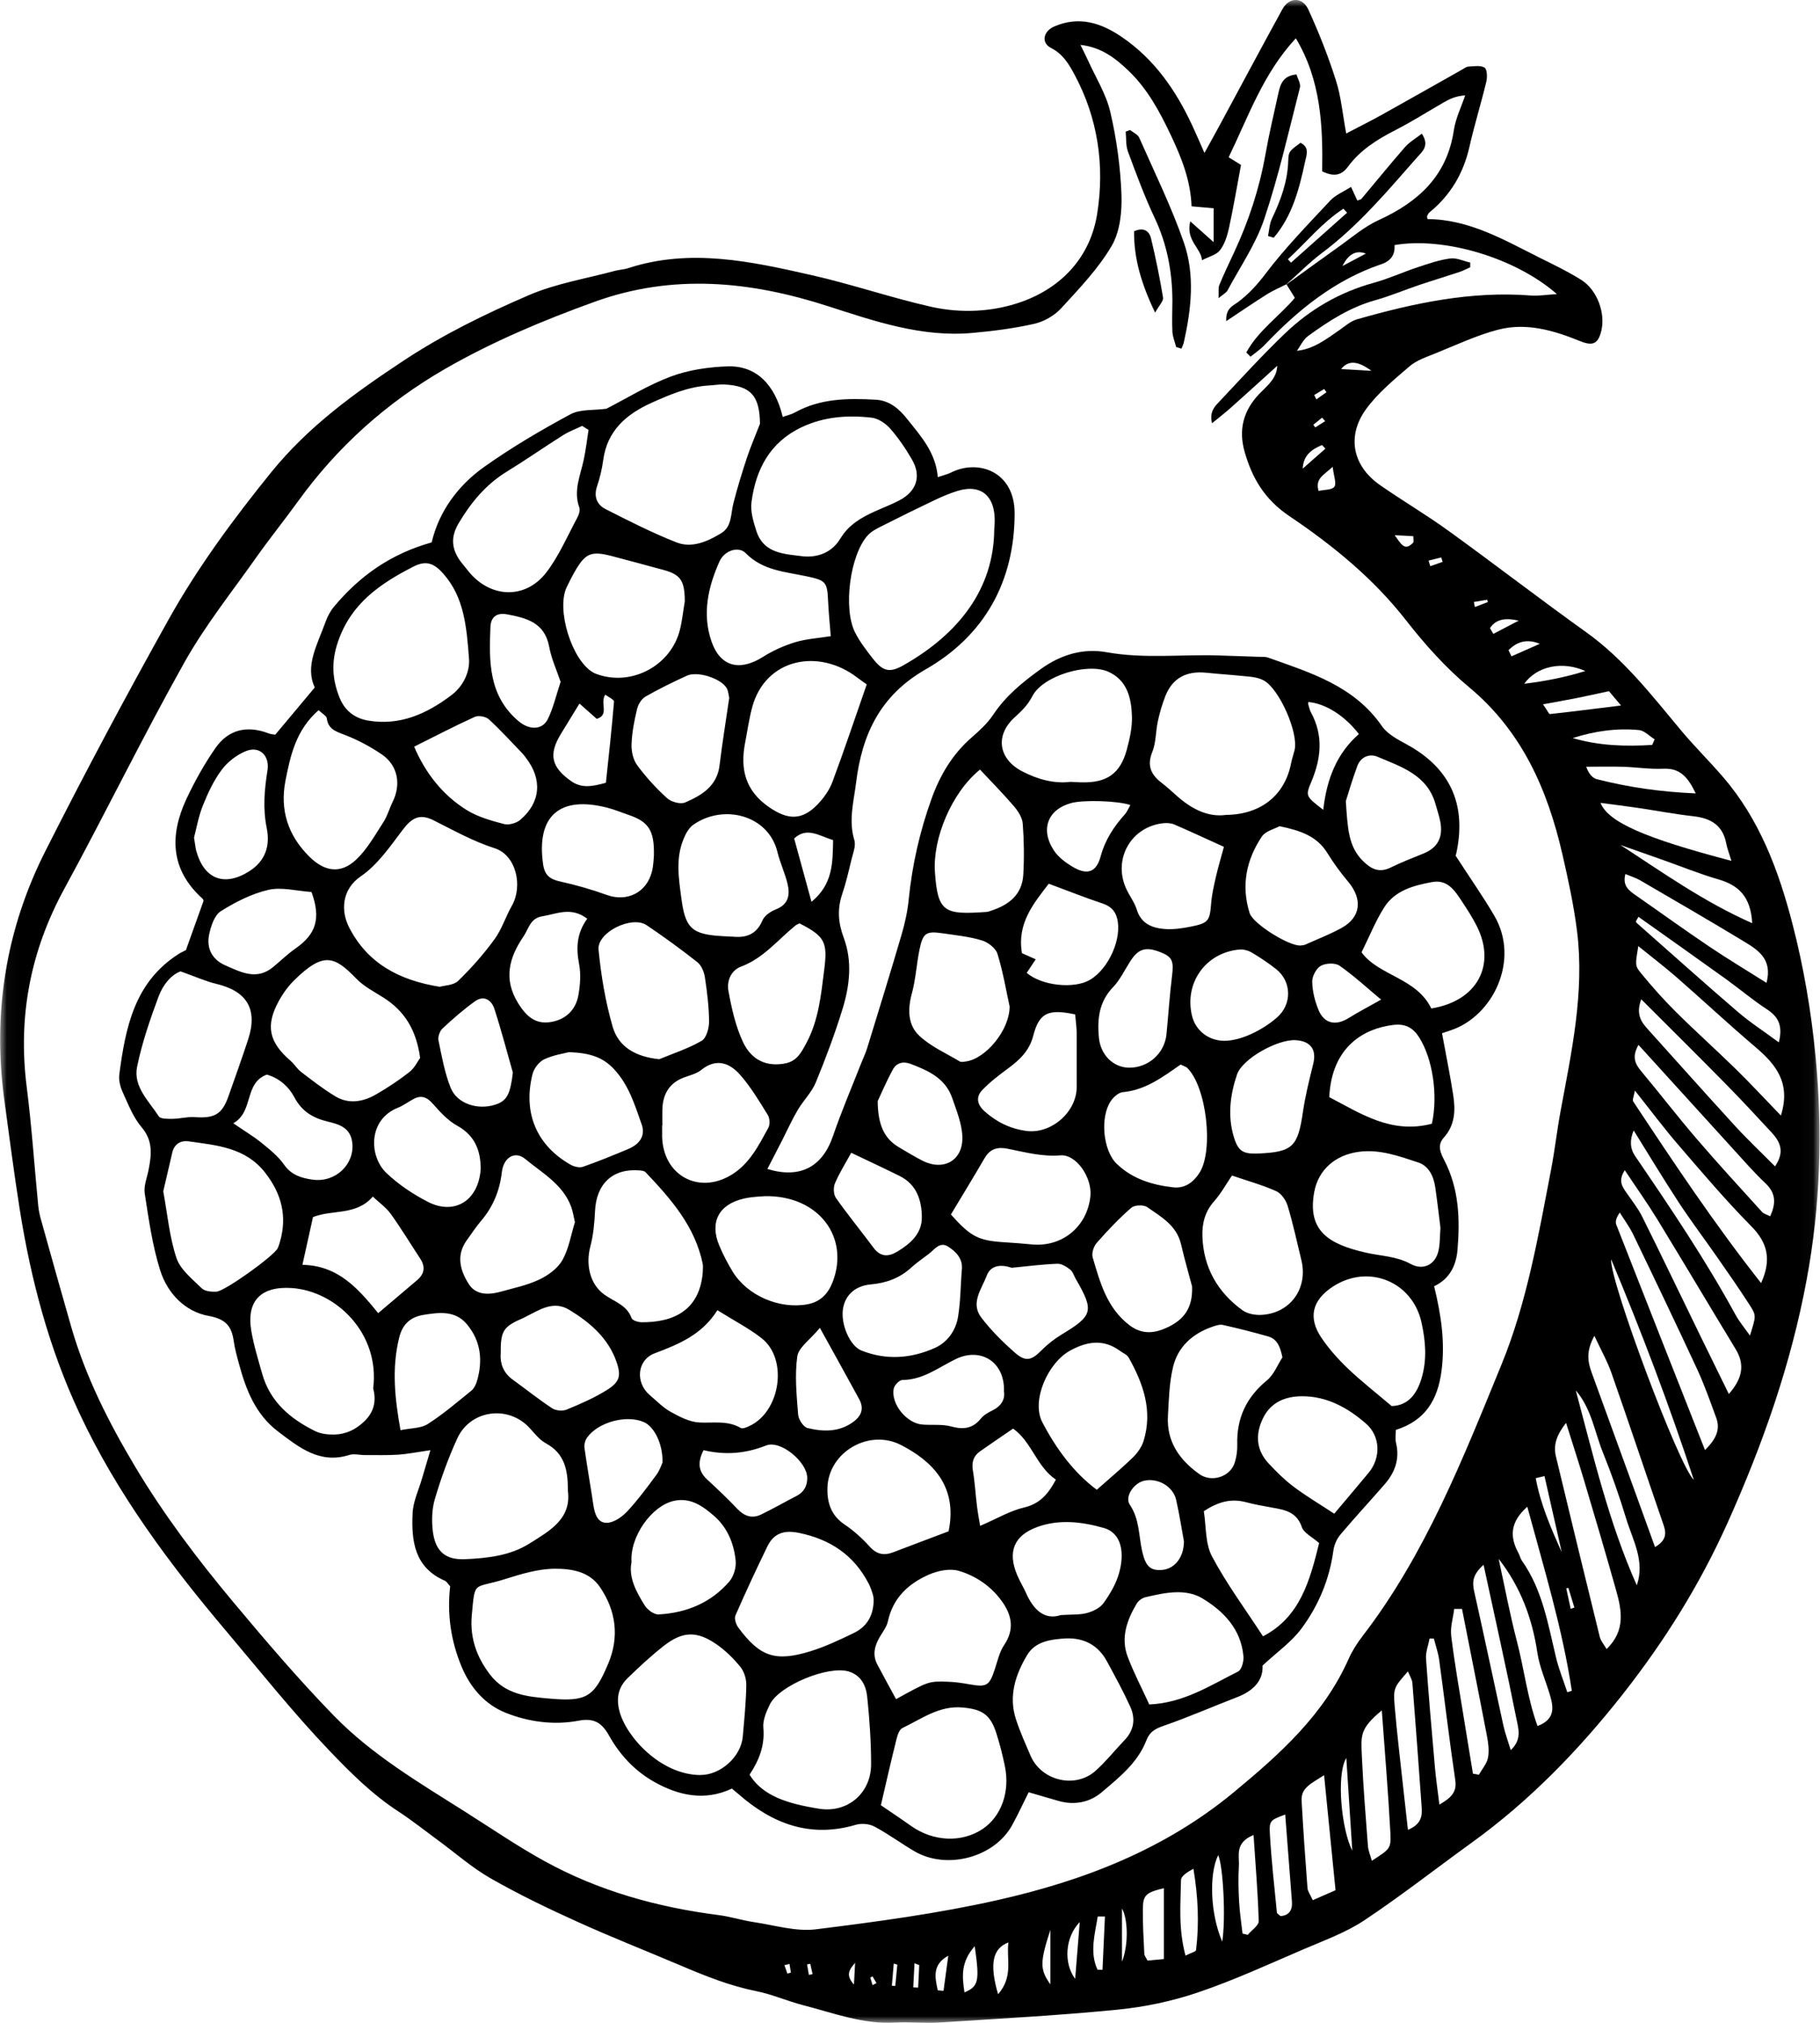 <svg xmlns="http://www.w3.org/2000/svg" width="135" height="150" viewBox="0 0 135 150" fill="none"><mask id="mask0_2743_4470" style="mask-type:luminance" maskUnits="userSpaceOnUse" x="0" y="0" width="135" height="150"><path d="M134.974 0H0.026V150H134.974V0Z" fill="white" style="fill:white;fill-opacity:1;"></path></mask><g mask="url(#mask0_2743_4470)"><path d="M64.724 147.201L65.015 147.056C64.918 146.89 64.817 146.725 64.72 146.555C64.663 146.587 64.611 146.616 64.554 146.644C64.611 146.83 64.667 147.012 64.72 147.197M98.292 31.23C98.22 31.141 98.143 31.057 98.07 30.968C97.852 31.145 97.634 31.319 97.416 31.497C97.465 31.561 97.513 31.63 97.561 31.695C97.804 31.541 98.05 31.388 98.292 31.23ZM59.999 146.442C60.092 146.426 60.181 146.406 60.273 146.39C60.217 146.135 60.16 145.877 60.104 145.622C60.023 145.638 59.946 145.655 59.865 145.671C59.91 145.929 59.954 146.188 59.999 146.446M58.404 146.345C58.492 146.321 58.577 146.301 58.666 146.277C58.63 146.062 58.597 145.844 58.561 145.63C58.436 145.663 58.311 145.695 58.185 145.727C58.258 145.933 58.331 146.139 58.404 146.345ZM109.326 44.638C109.35 44.763 109.374 44.889 109.398 45.014C109.718 44.893 110.041 44.772 110.36 44.646C110.343 44.59 110.331 44.529 110.315 44.473C109.984 44.529 109.653 44.586 109.326 44.638ZM107.008 41.666C106.975 41.557 106.939 41.444 106.907 41.335C106.592 41.411 106.281 41.492 105.966 41.569C106.006 41.706 106.05 41.848 106.091 41.985C106.398 41.88 106.701 41.771 107.008 41.666ZM97.481 29.292C97.533 29.401 97.586 29.506 97.642 29.615C97.893 29.437 98.139 29.263 98.389 29.086L98.224 28.843C97.977 28.993 97.731 29.142 97.481 29.292ZM68.185 145.719C68.068 145.675 67.951 145.626 67.834 145.582C67.801 146.18 67.773 146.777 67.741 147.371C67.862 147.379 67.983 147.383 68.104 147.391C68.132 146.834 68.157 146.277 68.185 145.719ZM103.454 39.691C103.954 40.382 104.201 40.895 104.827 40.232C104.879 40.176 104.835 40.026 104.835 39.76C104.471 39.739 104.096 39.723 103.458 39.691M63.343 147.161C63.379 146.446 63.403 145.998 63.428 145.55C63.068 145.982 62.652 146.41 63.343 147.161ZM116.506 119.303L116.781 119.206C116.631 118.717 116.486 118.233 116.337 117.748C116.284 117.76 116.232 117.772 116.179 117.78C116.288 118.289 116.397 118.794 116.506 119.303ZM66.561 145.683C66.473 145.659 66.384 145.634 66.295 145.606C66.246 146.151 66.202 146.701 66.154 147.246C66.238 147.254 66.323 147.262 66.408 147.27C66.46 146.741 66.509 146.212 66.561 145.683ZM110.521 46.577C110.602 46.718 110.687 46.863 110.767 47.005C111.393 46.678 112.023 46.351 112.649 46.023C111.769 45.822 110.998 45.85 110.521 46.577ZM96.629 34.752C97.19 34.259 97.751 33.762 98.312 33.27C98.232 33.177 98.151 33.088 98.066 32.999C97.323 33.31 96.677 33.734 96.629 34.752ZM99.577 19.728C100.126 19.438 100.675 19.147 101.317 18.804C100.596 18.526 100.016 18.834 99.577 19.728ZM101.721 27.499C100.733 26.745 99.987 26.702 99.484 27.369C100.191 27.41 100.776 27.446 101.721 27.499ZM98.85 34.618C98.127 35.281 97.553 35.495 97.804 36.404C98.244 36.307 98.801 36.339 98.979 36.093C99.153 35.858 98.934 35.333 98.854 34.614M111.894 48.212C111.967 48.366 112.04 48.515 112.116 48.669C112.815 48.358 113.514 48.047 114.216 47.74C113.227 47.336 112.5 47.606 111.898 48.212M69.558 147.589C69.699 147.601 69.845 147.617 69.986 147.629C70.103 146.761 70.224 145.893 70.341 145.021C69.126 145.691 69.356 146.644 69.558 147.585M83.225 145.469C83.75 144.116 83.636 142.214 83.225 141.527V145.469ZM77.91 147.145V143.106C77.13 145.533 77.126 146.034 77.91 147.145ZM81.96 142.113C81.783 142.113 81.601 142.113 81.423 142.113C81.222 143.429 80.805 144.742 81.407 146.058L81.779 146.067C81.839 144.746 81.9 143.429 81.96 142.109M72.3 144.318C71.246 145.509 71.367 146.587 71.541 147.743C72.587 147.294 72.676 146.919 72.3 144.318ZM80.091 142.525C79 143.651 78.879 145.574 79.751 146.737C79.868 145.315 79.969 144.035 80.091 142.525ZM114.564 109.457C114.346 109.51 114.132 109.558 113.914 109.61C114.261 111.521 115.036 113.31 115.844 115.099C115.416 113.217 114.992 111.339 114.564 109.457ZM74.033 147.88C75.188 146.559 74.635 145.267 74.8 144.039C73.633 144.479 73.374 145.614 74.033 147.88ZM117.593 49.759C115.9 49.004 114.01 49.38 113.061 50.704C114.669 50.502 116.026 50.24 117.593 49.759ZM99.863 130.357C99.096 131.637 99.516 135.708 100.308 137.238C100.15 134.803 100.009 132.578 99.863 130.357ZM90.659 143.979C90.938 142.266 90.724 138.353 90.361 137.561C89.674 138.951 89.763 141.903 90.659 143.979ZM114.455 52.227C114.786 52.699 114.891 52.958 114.972 52.95C116.64 52.768 118.307 52.554 120.242 52.316C119.773 51.758 119.507 51.447 119.345 51.253C118.437 51.447 117.69 51.617 116.938 51.766C116.199 51.916 115.46 52.041 114.455 52.227ZM122.552 55.239C122.613 55.102 122.673 54.961 122.734 54.823C122.346 54.585 121.979 54.177 121.571 54.137C119.907 53.979 118.271 54.214 116.66 54.731C118.61 55.304 120.573 55.361 122.552 55.239ZM87.933 145.016C88.366 144.798 88.701 144.722 88.717 144.609C88.963 142.614 88.866 140.623 88.523 138.575C88.083 138.813 87.606 139.108 87.602 139.411C87.57 141.204 87.396 143.021 87.938 145.021M86.33 145.271V140.013C84.985 140.348 84.784 140.518 84.771 141.58C84.759 142.682 84.828 143.785 84.88 144.883C84.888 145.029 85.014 145.17 85.119 145.384C85.482 145.352 85.846 145.319 86.33 145.271ZM95.328 134.553C94.218 134.977 94.137 134.981 94.197 136.043C94.31 137.969 94.524 139.892 94.714 141.818C94.722 141.899 94.86 141.967 94.981 142.085C95.635 142.036 95.877 141.636 95.829 140.986C95.663 138.85 95.498 136.713 95.332 134.553M92.982 136.071C91.56 136.657 91.944 137.61 91.895 138.373C91.839 139.253 91.863 140.138 91.912 141.022C91.956 141.81 92.077 142.593 92.166 143.381C92.295 143.413 92.424 143.445 92.554 143.474C92.836 143.135 93.373 142.787 93.365 142.452C93.309 140.384 93.131 138.321 92.982 136.067M125.783 58.834C125.217 57.667 124.656 56.944 123.376 57.004C122.39 57.049 121.393 56.891 120.399 56.859C119.487 56.831 118.574 56.855 117.661 56.855C117.831 57.343 118.106 57.695 118.449 57.78C120.787 58.377 123.162 58.721 125.783 58.834ZM125.642 109.74C123.824 104.203 121.76 98.755 119.507 93.379C119.378 94.93 124.539 108.73 125.642 109.74ZM129.971 68.458C129.866 66.519 128.989 65.651 127.483 65.215C126.057 64.803 124.676 64.237 123.271 63.741C122.245 63.377 121.219 63.018 120.194 62.658C123.336 64.698 126.368 66.866 129.971 68.458ZM121.538 67.981C121.429 68.175 121.373 68.252 121.348 68.336C121.34 68.369 121.393 68.433 121.433 68.466C123.917 70.655 126.381 72.868 128.893 75.024C129.825 75.824 130.863 76.494 131.946 77.294C132.257 76.066 131.917 75.396 131.057 74.838C129.999 74.152 129.03 73.324 128 72.585C125.855 71.042 123.699 69.524 121.534 67.985M113.288 111.731C112.011 112.862 111.975 113.956 112.625 115.147C112.73 115.341 112.775 115.575 112.9 115.749C114.414 117.898 114.822 120.426 115.416 122.897C115.626 123.778 115.973 124.622 116.256 125.486C116.369 125.45 116.478 125.413 116.591 125.377C115.896 120.769 114.535 116.331 113.288 111.731ZM121.409 117.558C122.039 115.753 121.102 114.198 120.614 112.583C120.117 110.947 119.551 109.328 118.909 107.741C118.279 106.182 118.045 104.445 116.886 103.104C118.19 107.979 119.333 112.89 121.409 117.554M104.435 135.691C105.517 135.235 105.493 134.561 105.445 133.89C105.227 130.861 105.008 127.836 104.766 124.812C104.746 124.533 104.564 124.27 104.435 123.939C103.397 125.123 103.337 125.175 103.454 126.544C103.615 128.466 103.849 130.381 104.055 132.299C104.173 133.377 104.298 134.452 104.435 135.691ZM110.045 116.036C109.156 116.823 109.213 117.405 109.366 118.087C110.105 121.371 110.792 124.666 111.515 127.954C111.64 128.523 111.846 129.072 112.06 129.775C112.9 129.004 112.629 128.18 112.496 127.521C111.753 123.794 110.917 120.082 110.045 116.036ZM106.361 121.512C106.256 121.508 106.147 121.5 106.042 121.496C105.95 121.993 105.743 122.502 105.776 122.99C105.966 125.7 106.204 128.406 106.442 131.112C106.519 131.968 106.648 132.816 106.769 133.818C107.626 133.313 108.078 132.913 107.945 132C107.508 129.036 107.157 126.06 106.753 123.091C106.68 122.558 106.495 122.041 106.361 121.516M111.163 115.592C111.608 117.635 111.991 119.691 112.52 121.714C113.057 123.766 113.288 125.902 114.047 127.99C115.279 127.526 115.25 126.718 115.024 125.886C114.717 124.767 114.204 123.685 114.035 122.55C113.655 119.99 112.775 117.655 111.163 115.592ZM108.445 119.307H107.868C107.783 119.977 107.565 120.66 107.646 121.31C107.884 123.285 108.235 125.244 108.55 127.206C108.781 128.648 109.023 130.086 109.257 131.524C109.407 131.552 109.552 131.576 109.697 131.604C109.936 131.18 110.291 130.781 110.376 130.328C110.473 129.803 110.392 129.222 110.287 128.685C109.689 125.555 109.059 122.433 108.445 119.303M98.212 131.641C97.238 132.263 96.491 132.578 96.548 133.535C96.669 135.691 96.818 137.852 96.984 140.005C97.004 140.255 97.19 140.493 97.376 140.905C97.969 140.647 98.494 140.417 99.064 140.166C98.785 137.376 98.519 134.69 98.216 131.641M121.179 83.828C120.875 84.542 120.91 85.173 121.284 85.722C123.905 89.563 126.506 93.412 128.735 97.499C129.006 97.996 129.381 98.436 129.805 99.037C130.258 97.58 130.286 97.559 129.793 96.788C129.046 95.629 128.259 94.49 127.467 93.359C126.49 91.95 125.452 90.581 124.511 89.147C123.364 87.398 122.285 85.601 121.179 83.824M102.497 126.831C100.857 128.196 100.946 128.664 101.018 130.247C101.119 132.461 101.297 134.674 101.467 136.887C101.495 137.246 101.652 137.594 101.757 137.985C103.102 137.105 103.191 137.101 103.131 135.885C102.977 132.974 102.731 130.07 102.497 126.835M131.029 72.892C131.497 71.131 130.411 70.453 129.381 69.827C126.825 68.276 124.232 66.778 121.647 65.271C121.332 65.09 120.973 64.984 120.565 64.811C120.339 65.659 120.799 66.022 121.316 66.378C123.138 67.642 124.931 68.942 126.768 70.178C128.133 71.099 129.547 71.947 131.033 72.884M128.428 63.834C128.262 63.28 128.117 62.925 128.048 62.557C127.794 61.192 126.893 60.667 125.597 60.526C124.22 60.372 122.859 60.11 121.49 59.908C120.585 59.775 119.681 59.662 118.719 59.536C119.297 60.966 121.995 62.149 128.428 63.834ZM118.267 99.054C117.649 100.168 117.762 100.956 118.053 101.755C119.131 104.716 120.21 107.676 121.284 110.636C121.769 111.969 122.249 113.302 122.762 114.719C123.537 114.267 123.634 113.782 123.408 113.12C122.112 109.36 120.852 105.584 119.539 101.832C119.236 100.964 118.776 100.148 118.267 99.058M130.629 95.148C131.417 93.408 131.122 92.164 129.902 90.928C128 89.006 126.247 86.934 124.478 84.882C123.408 83.643 122.427 82.326 121.268 80.868C121.195 81.296 121.066 81.559 121.147 81.68C124.151 86.223 127.168 90.754 130.633 95.148M121.534 77.488C121.029 78.372 121.284 78.893 121.744 79.442C123.129 81.094 124.438 82.807 125.843 84.438C127.423 86.28 129.07 88.069 130.702 89.87C130.831 90.015 131.065 90.068 131.304 90.189C131.748 89.228 131.724 88.473 130.956 87.746C130.116 86.95 129.353 86.078 128.574 85.222C126.272 82.698 123.974 80.165 121.538 77.484M121.74 74.095C121.312 75.258 121.773 75.816 122.265 76.361C124.414 78.744 126.546 81.143 128.711 83.505C129.632 84.511 130.629 85.448 131.663 86.49C132.418 85.387 132.031 84.644 131.392 83.958C130.262 82.738 129.131 81.518 127.964 80.335C125.952 78.291 123.917 76.276 121.736 74.095M120.521 86.772C120.004 87.556 120.335 87.996 120.646 88.448C121.054 89.038 121.51 89.608 121.825 90.246C123.275 93.161 124.684 96.102 126.11 99.029C126.801 100.447 127.499 101.865 128.238 103.371C129.248 102.22 129.446 101.194 128.739 100.035C126.792 96.828 124.878 93.602 122.92 90.399C122.185 89.2 121.369 88.053 120.517 86.772M126.465 107.527C127.386 106.63 127.592 105.923 127.297 105.12C126.857 103.924 126.437 102.721 125.904 101.566C124.345 98.206 122.746 94.866 121.138 91.53C120.864 90.965 120.48 90.452 120.149 89.914C119.878 90.302 119.802 90.593 119.891 90.819C122.043 96.311 124.212 101.8 126.469 107.527M116.167 105.507C115.464 106.404 115.206 107.147 115.412 108.003C116.486 112.458 117.56 116.912 118.659 121.363C118.736 121.682 118.982 121.956 119.172 122.283C120.605 120.894 120.286 119.376 119.862 117.873C119.099 115.163 118.299 112.462 117.496 109.764C117.092 108.411 116.652 107.066 116.163 105.507M121.522 70.154C121.3 71.543 121.248 71.588 121.748 72.197C122.552 73.175 123.396 74.124 124.293 75.016C125.738 76.454 127.257 77.811 128.715 79.237C129.833 80.331 130.9 81.482 132.099 82.722C132.858 80.295 131.719 78.925 130.209 77.641C128.23 75.961 126.332 74.188 124.377 72.48C123.481 71.697 122.532 70.978 121.518 70.154M94.751 27.014C95.211 26.683 95.671 26.352 96.132 26.02C97.412 25.911 98.373 25.152 99.375 24.462C99.779 24.179 100.178 23.82 100.635 23.686C104.851 22.479 109.116 21.566 113.554 21.913C114.115 21.958 114.689 21.857 115.484 21.808C112.387 19.098 107.092 17.544 103.438 18.174C103.49 18.868 103.191 19.345 102.46 19.591C99.011 20.762 96.277 22.979 93.806 25.58C93.495 25.907 93.111 26.162 92.76 26.449C92.654 26.344 92.55 26.239 92.445 26.134C93.357 24.478 94.969 23.383 96.047 22.087C95.805 21.695 95.615 21.388 95.425 21.081L95.368 21.138C96.661 20.201 97.949 19.256 99.249 18.335C100.235 17.64 101.172 16.821 102.25 16.328C105.206 14.979 107.335 13.049 107.84 9.656C107.973 8.772 108.393 7.932 108.68 7.072C107.977 7.12 107.541 7.338 107.117 7.576C105.913 8.267 104.742 9.018 103.506 9.648C102.153 10.339 100.897 11.126 99.985 12.362C99.516 13 98.955 13.133 98.074 12.705C98.131 9.357 97.986 5.949 96.12 2.839C93.688 5.456 92.594 8.663 91.136 11.663C91.544 11.914 91.851 12.104 92.053 12.229C91.746 13.877 91.487 15.399 91.16 16.91C91.035 17.483 90.845 18.097 90.498 18.549C90.231 18.901 89.674 19.026 89.161 19.296C89.085 18.384 87.933 17.83 88.289 16.413C88.923 16.978 89.399 17.402 90.025 17.959V15.444C89.468 15.395 88.992 15.351 88.386 15.298C88.313 13.392 87.655 11.732 86.867 10.064C86.027 8.283 85.111 6.583 83.701 5.238C82.776 4.358 81.734 3.506 80.143 3.328C80.394 3.845 80.563 4.172 80.717 4.507C81.282 5.763 82.049 6.975 82.356 8.295C82.821 10.282 83.103 12.342 83.184 14.381C83.233 15.666 83.087 17.16 82.461 18.23C81.468 19.926 80.054 21.396 78.71 22.862C78.213 23.404 77.445 23.844 76.727 24.009C75.22 24.352 73.669 24.55 72.127 24.688C68.375 25.027 64.881 23.82 61.396 22.697C55.653 20.847 49.931 20.274 44.095 22.382C40.275 23.763 36.543 25.326 33.025 27.349C28.688 29.845 25.033 33.12 22.097 37.187C21.091 38.58 20.009 39.917 19.016 41.323C17.198 43.899 15.207 46.391 13.673 49.129C10.579 54.642 7.809 60.332 4.784 65.881C2.248 70.525 1.315 75.396 1.985 80.634C2.356 83.55 2.55 86.49 2.837 89.414C2.873 89.797 2.966 90.181 3.071 90.552C3.802 93.169 4.533 95.787 5.284 98.395C6.351 102.099 8.075 105.499 10.046 108.795C12.162 112.332 14.642 115.612 17.275 118.766C19.694 121.657 22.145 124.537 24.775 127.235C27.618 130.155 31.143 132.222 34.568 134.391C36.49 135.607 38.376 136.899 40.363 137.993C44.394 140.219 48.764 141.43 53.319 142.012C54.195 142.125 55.052 142.404 55.928 142.533C57.455 142.759 59.03 143.248 60.512 143.066C65.023 142.505 69.55 141.899 73.98 140.901C80.353 139.468 86.379 137.157 91.532 132.889C94.945 130.062 98.187 127.17 100.033 123.018C100.3 122.417 100.671 121.839 101.075 121.314C105.739 115.244 108.506 108.181 111.365 101.21C113.259 96.598 114.111 91.619 115.056 86.712C115.327 85.298 115.485 83.865 115.747 82.447C116.563 78.029 117.54 73.619 116.983 69.088C116.745 67.165 116.329 65.255 115.896 63.365C114.794 58.563 112.904 54.23 108.966 50.955C107.23 49.509 105.683 47.776 104.286 45.987C101.854 42.873 98.834 40.422 95.619 38.257C93.793 37.026 92.873 35.442 92.319 33.496C91.867 31.892 92.202 30.475 93.398 29.219C93.979 28.609 94.771 28.036 94.739 27.014M89.351 11.324C89.896 10.335 90.268 9.668 90.627 8.998C92.126 6.223 93.608 3.441 95.126 0.679C95.623 -0.222 96.608 -0.246 97.049 0.711C97.832 2.419 98.527 4.184 99.096 5.973C99.48 7.177 99.589 8.465 99.855 9.899C100.804 9.402 101.673 8.974 102.517 8.501C104.504 7.395 106.483 6.268 108.466 5.153C108.611 5.072 108.76 4.947 108.91 4.939C109.322 4.919 109.806 4.826 110.117 5.012C110.307 5.121 110.331 5.715 110.251 6.05C109.863 7.665 109.366 9.256 108.999 10.876C108.554 12.851 107.597 14.474 106.03 15.75C105.95 15.815 105.901 15.924 105.857 16.021C105.836 16.061 105.869 16.126 105.889 16.247C108.978 16.263 111.571 17.794 114.229 19.123C115.271 19.64 116.325 20.144 117.302 20.762C118.485 21.513 119.099 23.242 118.776 24.546C118.538 25.5 118.15 25.677 117.213 25.298C115.254 24.502 113.215 23.9 111.119 24.45C109.52 24.865 108.001 25.588 106.458 26.21C105.796 26.477 105.069 26.719 104.54 27.175C103.401 28.153 102.206 29.138 101.329 30.338C99.868 32.345 100.34 34.558 102.347 35.959C104.031 37.135 105.808 38.176 107.468 39.38C110.885 41.848 114.22 44.424 117.649 46.876C120.448 48.875 122.508 51.544 124.672 54.137C125.666 55.328 126.776 56.423 127.79 57.598C130.516 60.744 131.934 64.564 132.951 68.482C133.787 71.692 134.349 75.004 134.668 78.308C135.205 83.849 135.035 89.389 134.009 94.902C132.846 101.162 130.766 107.07 128.166 112.874C126.102 117.482 123.473 121.686 120.383 125.615C117.12 129.763 113.457 133.547 109.148 136.653C106.495 138.567 103.918 140.59 101.196 142.4C99.827 143.308 98.228 143.886 96.701 144.54C94.104 145.655 91.528 146.842 88.858 147.747C86.932 148.401 84.884 148.829 82.861 149.027C78.447 149.459 74.013 149.697 69.586 149.984C68.536 150.053 67.474 149.919 66.424 149.984C64.033 150.125 61.836 149.273 59.591 148.696C58.416 148.393 57.285 147.888 56.098 147.65C54.179 147.266 52.386 146.555 50.601 145.796C48 144.689 45.371 143.66 42.799 142.492C40.626 141.511 38.469 140.469 36.402 139.29C35.012 138.498 33.793 137.416 32.492 136.463C31.511 135.744 30.554 134.981 29.532 134.314C27.61 133.058 26.022 131.479 24.435 129.819C21.754 127.013 19.343 123.984 16.843 121.027C12.602 116.016 8.685 110.774 5.886 104.784C3.633 99.971 2.288 94.886 1.46 89.656C1.036 86.97 0.689 84.269 0.321 81.575C-0.555 75.117 0.43 68.93 3.354 63.135C6.278 57.343 9.339 51.613 12.501 45.947C14.666 42.07 17.303 38.5 20.106 35.035C22.884 31.602 26.329 29.126 29.96 26.727C32.904 24.785 36.03 23.266 39.224 21.889C41.24 21.021 43.477 20.661 45.617 20.084C45.937 19.995 46.28 19.991 46.595 19.886C51.199 18.384 55.726 19.389 60.221 20.407C63.185 21.077 66.081 22.075 69.049 22.745C71.295 23.254 73.673 23.133 75.794 22.374C78.77 21.308 80.878 19.046 81.383 15.86C81.952 12.289 81.444 8.764 79.695 5.517C79.279 4.745 78.843 4.006 77.97 3.562C77.203 3.174 77.385 2.314 78.209 1.959C80.038 1.175 81.662 1.688 83.196 2.734C85.619 4.378 87.215 6.684 88.43 9.293C88.689 9.842 88.923 10.399 89.335 11.328" fill="#0E0E11" style="fill:#0E0E11;fill:color(display-p3 0.056 0.056 0.068);fill-opacity:1;"></path><path d="M61.796 62.299C60.722 61.956 59.837 61.305 58.908 62.178C59.324 63.704 59.728 65.174 60.193 66.874C61.788 65.558 61.764 63.983 61.796 62.299ZM98.155 60.049C98.409 57.739 99.177 55.849 100.796 54.432C99.742 53.059 98.312 52.17 97.052 52.057C97.048 52.109 97.024 52.17 97.036 52.215C97.101 52.425 97.141 52.647 97.246 52.837C98.171 54.537 97.998 56.237 97.279 57.945C96.826 59.028 96.834 59.032 98.151 60.049M102.444 74.124C101.386 73.243 100.425 72.351 99.358 71.608C99.035 71.386 98.337 71.414 97.973 71.62C97.634 71.81 97.327 72.391 97.335 72.795C97.347 73.494 97.529 74.225 97.796 74.879C98.22 75.917 99.084 76.091 100.049 75.485C100.788 75.024 101.563 74.624 102.448 74.124M87.824 114.323C87.671 113.496 87.497 112.349 87.243 111.222C87.013 110.2 85.845 109.554 84.824 109.812C84.085 110.002 83.41 110.992 83.806 111.581C84.533 112.66 84.46 113.883 84.723 115.042C84.973 116.141 85.328 116.488 86.201 116.415C87.085 116.339 87.8 115.555 87.82 114.323M42.984 52.17C42.435 53.063 42.007 53.757 41.587 54.452C40.674 55.958 40.908 56.899 42.362 57.921C43.142 58.47 43.901 58.329 44.943 58.046C45.153 56.063 45.379 54.048 45.545 52.029C45.557 51.879 45.137 51.694 44.898 51.512C44.474 52.134 45.23 53.014 44.264 53.305C43.897 52.982 43.538 52.663 42.984 52.174M83.846 59.698C82.901 59.371 80.373 59.31 79.489 59.541C77.728 60.001 77.138 61.491 78.172 63.062C78.491 63.547 79.012 63.943 79.517 64.249C80.62 64.92 81.314 64.722 81.645 63.49C81.981 62.258 82.631 61.285 83.451 60.368C83.592 60.211 83.673 59.997 83.846 59.694M60.81 98.472C60.084 99.353 59.231 99.918 59.138 100.588C58.941 101.998 59.09 103.464 59.203 104.897C59.231 105.257 59.591 105.814 59.894 105.891C61.037 106.17 62.204 106.214 63.254 105.467C63.896 105.011 64.114 104.457 63.73 103.751C62.838 102.107 61.921 100.471 60.819 98.472M72.704 113.148C73.96 112.607 74.913 112.034 75.943 111.791C77.094 111.521 77.72 110.846 78.322 109.72C76.888 108.758 76.528 106.909 75.147 105.935C74.231 106.565 73.463 107.082 72.704 107.615C72.195 107.971 72.062 108.443 72.167 109.061C72.312 109.921 72.357 110.798 72.466 111.666C72.53 112.195 72.631 112.72 72.704 113.152M52.184 107.535C51.756 108.387 51.764 109.073 52.443 109.699C53.21 110.406 53.969 111.125 54.684 111.88C55.205 112.429 55.782 112.635 56.461 112.304C57.353 111.872 58.214 111.379 59.094 110.923C59.647 110.636 59.886 110.172 59.877 109.574C59.865 108.411 57.899 106.759 56.828 107.187C55.286 107.801 53.763 107.91 52.184 107.535ZM49.143 108.455C49.175 107.066 48.529 105.802 47.778 105.463C46.506 104.885 44.382 105.439 43.55 106.598C43.404 106.8 43.319 107.115 43.352 107.357C43.55 108.783 43.808 110.2 44.018 111.626C44.115 112.28 44.345 112.958 45.044 112.922C45.557 112.894 46.142 112.482 46.522 112.078C47.313 111.23 48.004 110.289 48.695 109.356C48.945 109.017 49.074 108.593 49.139 108.46M63.141 85.48C62.692 86.304 62.248 86.999 61.933 87.75C61.804 88.057 61.824 88.574 62.006 88.832C62.894 90.092 63.876 91.288 64.796 92.527C65.301 93.206 65.887 93.21 66.537 92.822C67.522 92.233 68.391 91.486 68.379 90.25C68.367 88.994 67.987 87.826 66.735 87.205C65.564 86.623 64.376 86.074 63.137 85.48M38.045 79.547C37.593 77.968 37.181 76.373 36.672 74.814C36.462 74.164 35.901 73.772 35.238 74.245C34.386 74.855 33.59 75.553 32.823 76.268C32.617 76.458 32.472 76.882 32.524 77.149C32.771 78.336 32.981 79.552 33.429 80.666C33.906 81.845 35.416 82.326 36.712 81.922C37.609 81.644 37.847 81.143 38.041 79.547M41.583 50.563C41.3 49.711 40.9 48.855 40.735 47.954C40.404 46.161 39.047 45.826 37.609 45.555C36.874 45.418 36.41 45.725 36.377 46.492C36.276 49.052 36.228 51.584 38.461 53.475C39.232 54.129 40.218 54.177 40.642 53.309C41.046 52.481 41.252 51.56 41.583 50.563ZM74.469 103.149C74.537 100.996 72.752 99.89 70.915 100.77C69.635 101.384 68.48 102.325 66.941 102.329C66.715 102.329 66.347 102.709 66.295 102.963C66.065 104.082 67.228 105.528 68.395 105.633C69.11 105.697 69.861 105.592 70.539 105.774C71.448 106.02 72.151 105.948 72.76 105.188C72.958 104.942 73.269 104.756 73.564 104.615C74.251 104.288 74.578 103.787 74.465 103.145M65.103 81.66C65.124 83.433 65.588 84.438 66.703 85.088C67.276 85.424 67.841 85.775 68.435 86.074C70.002 86.861 71.448 86.046 71.383 84.285C71.351 83.323 70.951 82.358 70.632 81.425C70.131 79.959 68.859 79.39 67.539 78.889C66.977 78.675 66.497 78.825 66.238 79.293C65.742 80.194 65.342 81.151 65.099 81.66M83.737 79.172C85.167 79.192 86.382 78.118 86.524 76.696C86.665 75.271 86.754 73.837 86.932 72.411C87.077 71.272 86.968 70.953 86.064 70.602C84.973 70.178 84.428 70.352 83.826 71.301C83.414 71.951 83.071 72.674 82.546 73.219C81.516 74.293 81.387 75.582 81.508 76.918C81.629 78.251 82.598 79.156 83.737 79.172ZM43.562 68.126C42.35 67.21 41.296 67.775 40.226 67.945C39.325 68.09 39.216 68.87 38.829 69.443C37.758 71.01 37.334 72.601 38.421 74.37C39.075 75.436 39.757 75.929 40.763 75.8C41.874 75.658 42.697 74.96 42.903 73.793C43.037 73.041 43.097 72.234 42.956 71.495C42.726 70.299 42.77 69.205 43.562 68.122M17.303 83.295C18.159 83.881 18.826 84.277 19.415 84.757C20.013 85.242 20.639 85.747 21.075 86.369C21.62 87.148 22.392 87.366 23.195 87.475C24.892 87.709 26.293 86.336 26.135 84.773C26.018 83.61 25.146 83.372 24.298 83.166C23.211 82.903 22.392 82.411 21.851 81.393C21.402 80.553 20.691 79.939 19.791 79.685C18.078 80.323 18.846 82.423 17.303 83.295ZM90.853 77.177C91.98 77.173 93.563 76.462 94.73 75.444C95.845 74.467 95.821 72.775 94.645 71.854C94.08 71.41 93.478 71.006 92.856 70.638C92.594 70.481 92.234 70.384 91.932 70.412C89.432 70.638 87.832 72.888 88.418 75.323C88.684 76.438 89.666 77.185 90.849 77.181M23.098 66.144C21.984 66.067 20.881 65.76 19.908 65.986C18.668 66.273 17.465 66.887 16.378 67.569C15.91 67.864 15.651 68.659 15.518 69.273C15.296 70.295 15.716 71.147 16.701 71.579C17.852 72.084 19.032 72.722 20.255 71.713C20.809 71.256 21.326 70.748 21.911 70.34C23.446 69.273 23.821 68.114 23.106 66.144M14.391 62.101C14.472 62.578 14.492 62.856 14.565 63.123C15.159 65.227 16.681 65.768 18.515 64.589C19.71 63.817 20.041 62.687 19.787 61.422C19.492 59.973 19.609 58.563 19.839 57.138C20.017 56.027 19.25 55.28 18.224 55.704C17.545 55.983 16.875 56.504 16.439 57.093C15.849 57.881 15.417 58.809 15.05 59.73C14.722 60.542 14.573 61.426 14.395 62.101M93.317 85.537C95.893 85.428 96.269 85.044 96.649 82.431C96.822 81.236 97.125 80.056 97.412 78.881C97.67 77.827 97.218 77.197 96.099 77.132C94.779 77.056 92.154 78.498 91.754 79.685C91.253 81.167 91.051 82.714 91.507 84.264C91.831 85.359 92.186 85.585 93.317 85.537ZM76.157 72.141C77.296 73.114 79.691 73.344 80.85 72.658C82.267 71.818 83.253 69.544 82.857 68.078C82.695 67.48 82.328 67.177 81.746 66.984C80.498 66.568 79.279 66.083 77.793 65.53C76.674 66.984 75.422 68.47 75.805 70.683C76.125 70.824 76.44 70.962 76.827 71.135C76.569 71.523 76.395 71.785 76.157 72.141ZM75.046 94.01C74.275 93.747 73.487 93.799 73.193 94.591C72.821 95.581 71.965 96.618 72.785 97.697C73.512 98.654 74.388 99.522 75.297 100.318C76.092 101.012 76.528 100.867 77.26 100.128C77.708 99.672 78.233 99.268 78.782 98.937C81.068 97.555 81.169 97.204 79.8 94.846C79.662 94.607 79.582 94.3 79.38 94.143C79.109 93.933 78.746 93.699 78.431 93.711C77.3 93.755 76.173 93.9 75.046 94.01ZM79.751 75.222C77.748 74.794 77.082 75.105 76.641 76.805C76.351 77.928 75.628 78.598 74.768 79.233C74.105 79.721 73.439 80.23 72.87 80.82C72.381 81.329 72.454 81.89 73.027 82.403C73.924 83.206 74.929 83.699 76.125 83.861C77.974 84.111 79.876 82.459 79.864 80.585C79.856 79.261 79.872 77.936 79.864 76.612C79.86 76.175 79.796 75.743 79.751 75.218M29.709 106.053C30.489 105.891 31.22 105.923 31.725 105.6C32.864 104.873 33.901 103.981 34.956 103.129C35.157 102.967 35.299 102.684 35.376 102.426C35.824 100.903 35.678 99.45 34.636 98.202C33.768 97.16 32.581 97.313 31.41 97.503C30.424 97.665 29.847 98.214 29.609 99.191C29.055 101.436 29.273 103.65 29.709 106.057M23.215 90.254C22.969 91.364 22.723 92.467 22.432 93.791C25.122 93.844 26.592 95.593 28.054 97.374C29.096 96.493 30.012 95.714 30.933 94.934C31.486 94.466 31.571 93.941 31.167 93.327C30.44 92.221 29.754 91.086 28.983 90.011C28.643 89.543 28.142 89.192 27.654 88.731C26.414 90.165 24.669 89.668 23.211 90.254M99.827 59.411C99.964 61.362 99.996 62.751 101.087 63.834C101.697 64.439 102.29 64.75 103.147 64.334C103.938 63.947 104.766 63.623 105.586 63.292C106.696 62.848 107.052 62.02 106.83 60.901C106.745 60.473 106.599 60.053 106.482 59.633C105.873 57.457 103.938 56.863 102.177 56.116C101.576 55.861 100.929 56.128 100.679 56.806C100.299 57.828 99.996 58.878 99.827 59.411ZM35.658 86.635C35.642 85.379 35.271 84.22 33.91 83.473C33.215 83.089 32.637 82.451 32.104 81.845C31.664 81.345 31.244 81.187 30.667 81.498C30.275 81.708 29.919 81.983 29.512 82.144C27.294 83.025 27.367 85.731 28.643 86.962C29.536 87.823 30.618 88.541 31.725 89.115C33.72 90.149 35.525 89.022 35.658 86.635ZM90.785 62.796C89.428 62.182 88.281 61.645 87.118 61.144C86.875 61.039 86.572 61.015 86.306 61.043C83.939 61.281 82.554 63.644 83.507 65.833C83.749 66.39 84.149 66.891 84.327 67.464C84.65 68.502 85.458 68.805 86.358 68.886C87.008 68.942 87.687 68.841 88.333 68.712C89.654 68.45 89.734 68.284 89.84 66.967C89.892 66.313 90.046 65.663 90.191 65.021C90.348 64.33 90.554 63.648 90.785 62.796ZM106.212 83.328C106.684 81.171 106.252 78.489 105.279 76.943C104.819 76.216 104.257 75.893 103.349 76.002C101.204 76.26 98.781 77.585 98.599 81.357C100.938 82.572 103.211 84.119 106.212 83.328ZM78.685 119.763C79.521 119.707 80.099 119.755 80.624 119.61C81.072 119.489 81.589 119.242 81.847 118.887C82.328 118.221 82.772 117.47 82.998 116.686C83.43 115.192 83.228 113.681 81.859 113.298C80.256 112.845 78.576 112.639 76.948 113.229C75.204 113.859 74.723 115.075 75.45 116.799C75.644 117.26 75.91 117.684 76.112 118.14C76.67 119.388 77.486 120.155 78.689 119.763M48.505 63.438C48.545 61.572 48.101 60.93 46.639 60.433C46.114 60.255 45.601 60.037 45.068 59.9C41.502 58.971 39.77 60.518 40.286 64.096C40.404 64.904 40.791 65.198 41.542 65.364C42.718 65.623 43.889 65.958 45.02 66.366C46.498 66.899 47.956 66.2 48.355 64.641C48.477 64.165 48.481 63.656 48.505 63.442M30.723 55.369C31.539 57.311 32.855 58.983 34.628 60.074C35.452 60.582 36.438 60.857 37.387 61.107C37.742 61.2 38.3 61.043 38.59 60.797C40.117 59.496 40.242 57.772 38.998 56.18C38.929 56.092 38.873 55.995 38.796 55.918C37.96 55.05 37.148 54.157 36.264 53.341C36.038 53.135 35.497 53.034 35.222 53.156C33.728 53.834 32.27 54.593 30.719 55.369M37.136 100.427C37.1 101.089 37.318 101.788 38.021 102.297C39.002 103.003 39.947 103.767 40.957 104.429C41.227 104.607 41.732 104.651 42.031 104.526C43.045 104.11 44.066 103.666 44.995 103.088C45.957 102.491 46.098 102.042 45.726 100.976C45.112 99.219 43.768 98.068 42.237 97.135C41.042 96.404 40.02 97.135 38.99 97.644C38.942 97.668 38.893 97.697 38.845 97.721C37.31 98.383 37.128 98.654 37.14 100.431M71.343 94.179C71.444 93.347 70.923 92.818 70.317 92.434C69.707 92.047 69.324 92.649 68.9 92.976C68.463 93.315 67.999 93.622 67.595 93.993C66.743 94.777 65.737 95.14 64.607 95.241C63.476 95.342 62.729 95.98 62.539 96.994C62.325 98.121 63.02 99.797 63.892 100.144C65.729 100.879 67.583 100.742 69.344 99.954C70.273 99.538 70.899 98.666 71.064 97.644C71.25 96.505 71.254 95.334 71.339 94.179M88.422 95.383C88.216 94.603 87.877 93.436 87.602 92.257C87.275 90.868 86.124 90.225 85.094 89.511C84.828 89.325 84.157 89.349 83.915 89.559C82.998 90.359 82.154 91.247 81.35 92.164C81.124 92.422 80.959 92.927 81.048 93.234C81.597 95.084 82.086 96.958 83.754 98.25C84.763 99.034 85.74 98.848 86.677 98.391C87.695 97.891 88.499 97.099 88.422 95.387M46.841 115.85C46.615 116.945 47.18 118.035 47.834 119.065C48.036 119.38 48.517 119.735 48.852 119.715C50.912 119.602 52.737 118.859 54.102 117.268C54.421 116.896 54.615 116.246 54.571 115.753C54.446 114.465 53.957 113.261 52.951 112.397C52.115 111.674 51.199 111.016 49.967 111.299C48.343 111.67 46.708 113.936 46.845 115.846M87.57 78.942C86.249 79.862 84.973 80.832 83.293 80.985C82.974 81.013 82.598 81.345 82.4 81.639C81.581 82.831 81.815 85.323 82.833 86.3C83.996 87.423 85.47 87.871 87.029 88.045C87.873 88.138 88.499 87.693 88.959 86.99C90.046 85.331 89.5 80.565 88.05 79.176C87.974 79.103 87.857 79.079 87.574 78.942M94.912 61.265C94.549 61.467 93.878 61.62 93.599 62.032C92.44 63.765 92.049 65.675 92.695 67.715C92.945 68.51 95.687 70.214 96.503 70.109C96.612 70.093 96.729 70.089 96.826 70.045C97.731 69.637 98.664 69.281 99.528 68.801C100.941 68.017 101.083 66.677 100.013 65.396C99.447 64.722 98.918 64.003 98.458 63.256C97.686 62.008 96.487 61.592 94.908 61.265M98.967 112.248C99.843 111.21 100.687 110.212 101.523 109.207C102.432 108.108 102.408 106.509 101.317 105.56C99.968 104.385 98.413 103.524 96.556 103.537C95.332 103.545 94.258 103.985 93.684 105.164C93.103 106.363 93.167 107.535 94.12 108.54C94.686 109.138 95.275 109.732 95.93 110.224C96.802 110.887 97.751 111.448 98.971 112.248M54.09 51.734C54.042 51.54 54.03 51.253 53.904 51.031C53.492 50.308 51.744 49.743 50.956 50.102C49.914 50.579 48.877 51.084 47.883 51.653C47.588 51.823 47.338 52.227 47.257 52.57C47.051 53.426 46.877 54.306 46.845 55.187C46.825 55.704 46.962 56.334 47.261 56.738C47.911 57.622 48.666 58.446 49.478 59.185C49.785 59.464 50.468 59.658 50.815 59.508C52.039 58.979 53.19 58.309 53.375 56.742C53.573 55.098 53.844 53.458 54.094 51.73M49.127 83.453H49.115C49.115 83.731 49.111 84.006 49.115 84.285C49.183 87.152 51.812 88.602 54.252 87.12C55.601 86.3 56.271 84.943 56.99 83.635C57.123 83.392 57.103 82.928 56.958 82.689C56.324 81.664 55.698 80.614 54.91 79.713C54.123 78.812 53.125 78.437 52.002 79.35C51.671 79.616 51.203 79.729 50.787 79.879C49.644 80.287 49.159 81.131 49.131 82.29C49.123 82.677 49.131 83.065 49.131 83.457M59.304 68.47C59.207 68.518 59.098 68.555 59.013 68.623C57.701 69.681 56.639 71.054 54.971 71.676C54.207 71.959 53.904 72.763 54.03 73.465C54.264 74.754 54.555 76.078 55.104 77.254C55.774 78.687 56.929 79.091 58.197 78.865C59.118 78.703 59.433 78.045 59.805 77.363C60.718 75.666 60.899 73.809 61.133 71.939C61.392 69.907 61.234 69.447 59.3 68.47M42.221 78.017C41.837 78.118 41.054 78.227 40.371 78.55C39.984 78.732 39.604 79.228 39.499 79.653C38.78 82.536 39.81 84.939 42.326 86.369C42.584 86.514 42.984 86.611 43.243 86.522C44.373 86.126 45.488 85.67 46.595 85.206C47.467 84.838 47.887 84.208 47.596 83.376C47.087 81.938 46.651 80.468 45.545 79.281C44.705 78.38 43.743 78.082 42.225 78.021M72.688 57.069C70.567 58.797 69.182 62.19 69.348 64.645C69.55 67.686 70.067 67.84 73.193 67.622C73.302 67.614 73.407 67.569 73.512 67.533C74.824 67.109 75.818 66.346 75.903 64.867C75.975 63.607 75.959 62.335 75.862 61.075C75.83 60.627 75.515 60.142 75.204 59.779C74.416 58.858 73.56 57.998 72.692 57.065M97.848 114.424C97.335 113.968 96.713 113.681 96.564 113.237C96.18 112.11 95.308 111.961 94.367 111.795C93.713 111.678 93.058 111.561 92.416 111.391C91.326 111.105 90.369 111.351 89.294 112.062C89.476 113.181 89.391 114.449 89.896 115.402C90.97 117.429 92.356 119.299 93.684 121.338C96.455 119.905 97.169 117.163 97.848 114.424ZM85.252 126.391C87.796 126.282 89.771 124.981 91.835 123.951C92.097 123.818 92.267 123.2 92.234 122.829C92.065 120.817 90.756 119.465 89.185 118.524C87.921 117.768 86.379 118.108 84.965 118.439C84.719 118.495 84.444 118.697 84.315 118.915C83.588 120.139 83.115 121.452 83.648 122.857C84.097 124.04 84.686 125.167 85.248 126.391M61.622 47.178C61.545 46.201 61.461 45.381 61.424 44.557C61.36 43.148 61.247 43.043 59.873 42.744C58.274 42.397 56.59 42.324 55.31 41.016C54.785 40.483 53.739 40.81 53.371 41.63C52.519 43.528 52.067 45.543 52.782 47.582C53.436 49.452 54.874 49.795 56.59 48.713C57.325 48.249 58.149 47.877 58.981 47.623C59.809 47.372 60.701 47.324 61.622 47.174M103.227 104.263C104.439 104.235 105.101 103.383 105.457 102.167C105.856 100.794 105.743 99.429 105.44 98.06C104.766 95.015 101.475 93.691 98.854 95.415C97.323 96.421 97.004 97.721 98.038 99.231C98.595 100.047 99.27 100.802 99.984 101.485C100.974 102.426 102.056 103.27 103.223 104.263M74.893 74.649C74.642 73.51 74.408 72.092 73.988 70.731C73.859 70.307 73.281 69.867 72.821 69.73C71.88 69.447 70.883 69.35 69.901 69.205C68.694 69.031 68.46 69.18 68.205 70.412C67.983 71.495 67.926 72.617 67.635 73.68C67.32 74.843 67.337 75.998 68.177 76.793C69.025 77.597 70.164 78.094 71.186 78.707C71.307 78.78 71.513 78.728 71.674 78.707C73.108 78.498 74.881 76.406 74.889 74.653M42.645 90.629C42.548 90.217 42.496 89.834 42.366 89.482C41.748 87.814 40.214 86.983 38.958 85.941C38.207 85.314 37.354 85.815 37.225 86.918C37.064 88.295 36.579 89.478 35.687 90.528C35.295 90.989 34.964 91.498 34.612 91.986C33.93 92.947 33.99 94.01 34.786 95.237C35.226 95.912 35.998 96.102 37.157 95.778C38.118 95.512 39.111 95.306 40.004 94.882C40.666 94.567 41.369 94.058 41.716 93.444C42.193 92.6 42.35 91.578 42.645 90.629ZM70.535 90.06C72.017 91.72 72.583 92.002 74.537 92.12C75.2 92.16 75.862 92.212 76.524 92.277C78.786 92.499 80.656 90.96 80.882 88.691C81.015 87.326 79.84 85.581 78.661 85.674C77.296 85.783 76.032 85.44 74.739 85.181C74 85.032 73.443 85.181 73.043 85.864C72.244 87.237 71.416 88.594 70.535 90.056M70.362 113.556C71.076 110.119 69.033 108.298 66.864 107.167C64.445 105.907 61.457 107.692 61.376 110.313C61.343 111.404 61.634 112.365 62.64 113.043C63.322 113.5 63.952 114.069 64.502 114.679C65.035 115.273 65.58 115.369 66.275 115.099C67.611 114.586 68.952 114.085 70.353 113.556M106.163 74.782C109.588 74.233 110.993 71.551 109.54 68.668C109.217 68.029 108.825 67.424 108.429 66.826C107.904 66.034 107.371 65.195 106.22 65.409C104.847 65.663 103.47 66.03 102.674 67.286C102.044 68.276 101.604 69.386 100.994 70.618C102.254 72.359 105.073 72.504 106.167 74.782M91.382 87.168C90.938 87.823 90.567 88.509 90.058 89.079C89.379 89.842 89.157 90.726 89.189 91.679C89.266 93.989 90.312 95.819 92.162 97.16C92.525 97.422 93.095 97.527 93.555 97.503C95.704 97.398 97.04 95.54 96.531 93.444C96.204 92.099 95.913 90.746 95.514 89.422C95.388 89.002 95.045 88.501 94.67 88.331C93.68 87.883 92.614 87.592 91.378 87.168M56.752 88.699C56.481 88.727 55.807 88.731 55.164 88.881C53.307 89.313 52.624 90.637 53.355 92.37C53.634 93.028 53.965 93.67 54.337 94.28C55.427 96.077 57.806 97.095 59.882 96.719C60.859 96.542 61.428 95.932 61.767 95.052C63.028 91.772 60.754 88.642 56.752 88.699ZM54.284 69.451C55.015 69.524 56.025 69.516 56.554 68.256C56.703 67.9 57.16 67.585 57.547 67.436C58.492 67.068 58.609 66.358 58.42 65.55C58.23 64.746 57.862 63.987 57.668 63.183C57.006 60.441 53.674 59.585 51.425 61.16C51.102 61.386 50.867 61.814 50.71 62.198C50.104 63.64 50.343 65.126 50.54 66.612C50.835 68.841 51.316 69.294 53.602 69.419C53.711 69.427 53.824 69.431 54.288 69.455M53.214 97.156C52.067 98.981 50.343 99.68 48.557 100.354C47.253 100.847 47.108 102.527 48.194 103.448C48.699 103.876 49.171 104.372 49.745 104.692C50.407 105.059 51.15 105.447 51.873 105.483C52.915 105.536 53.961 105.313 54.942 105.887C55.08 105.968 55.367 105.847 55.56 105.758C57.886 104.704 58.48 100.794 56.501 99.24C55.556 98.496 54.462 97.939 53.214 97.156ZM95.126 100.653C94.956 99.853 94.746 99.296 94.056 99.098C92.949 98.783 91.835 98.5 90.712 98.25C90.466 98.194 90.163 98.302 89.904 98.391C88.45 98.9 87.372 99.87 87.013 101.364C86.73 102.535 86.702 103.771 86.633 104.982C86.52 106.884 87.473 108.245 88.959 109.308C89.868 109.958 91.273 109.518 91.596 108.435C91.722 108.019 91.786 107.563 91.774 107.131C91.718 105.16 92.453 103.605 93.987 102.349C94.492 101.933 94.754 101.226 95.126 100.653ZM81.355 110.471C82.368 109.57 83.237 108.851 84.04 108.068C84.379 107.737 84.69 107.292 84.828 106.844C85.514 104.611 84.803 102.596 83.721 100.669C83.6 100.451 83.297 100.334 83.079 100.172C81.847 99.268 80.624 99.466 79.368 100.156C77.724 101.065 76.48 103.864 77.316 105.467C78.334 107.418 79.654 109.211 81.355 110.471ZM48.885 78.55C49.947 78.11 51.057 77.754 52.043 77.181C52.394 76.979 52.596 76.252 52.596 75.763C52.588 74.661 52.451 73.558 52.285 72.464C52.224 72.068 52.027 71.584 51.728 71.349C50.512 70.388 49.252 69.475 47.968 68.607C46.865 67.864 44.269 69.136 44.398 70.428C44.587 72.347 44.907 74.277 45.44 76.123C45.88 77.653 47.172 78.364 48.88 78.542M106.85 91.07C106.729 90.112 106.612 89.066 106.458 88.024C106.337 87.217 105.982 86.457 105.194 86.199C103.785 85.735 102.363 85.21 100.82 85.407C99.056 85.63 97.787 86.74 97.485 88.388C96.951 91.3 98.583 92.261 101.309 92.887C102.424 93.141 103.571 93.145 104.629 93.723C105.541 94.224 106.43 93.808 106.684 92.814C106.822 92.285 106.793 91.716 106.846 91.07M79.396 57.978C79.743 57.994 79.965 58.006 80.183 58.014C82.09 58.071 83.103 57.376 83.584 55.575C83.798 54.783 83.988 53.943 83.963 53.131C83.923 51.778 83.616 50.438 82.211 49.812C80.652 49.121 77.365 50.114 76.585 51.609C76.238 52.279 75.793 52.711 75.272 53.184C73.786 54.529 74.053 56.289 75.846 57.21C76.997 57.804 78.213 58.127 79.396 57.978ZM50.795 44.59C50.791 43.067 50.488 42.603 49.204 42.26C47.923 41.912 46.643 41.565 45.363 41.23C43.861 40.838 43.42 41.024 42.653 42.352C42.431 42.736 42.233 43.132 42.039 43.532C41.24 45.191 42.415 48.976 44.006 49.872C44.147 49.953 44.309 50.001 44.466 50.054C46.995 50.841 49.781 49.295 50.431 46.71C50.605 46.015 50.674 45.297 50.795 44.59ZM23.636 52.659C21.956 54.121 21.54 56.019 21.172 57.905C20.756 60.057 21.354 61.935 22.925 63.502C24.055 64.633 25.255 64.839 26.418 63.745C27.238 62.973 27.811 61.931 28.437 60.97C28.732 60.518 28.878 59.965 29.12 59.472C29.766 58.175 29.516 56.762 28.332 55.95C27.476 55.365 26.535 54.864 25.566 54.492C24.904 54.238 24.338 54.068 24.237 53.252C24.217 53.091 23.947 52.958 23.631 52.659M64.805 118.592C64.792 118.52 64.784 118.35 64.732 118.192C64.647 117.93 64.558 117.663 64.429 117.421C63.334 115.309 61.582 114.146 59.264 113.669C58.165 113.443 57.398 113.689 56.921 114.671C56.101 116.359 55.306 118.063 54.555 119.784C54.454 120.014 54.583 120.442 54.753 120.672C56.36 122.849 57.499 123.253 60.116 122.445C61.218 122.106 62.281 121.601 63.326 121.096C64.304 120.624 64.809 119.796 64.805 118.596M66.464 125.999C68.871 124.67 68.875 124.658 70.337 124.707C70.887 124.727 71.436 124.812 71.977 124.909C73.18 125.119 73.386 124.993 73.778 123.818C73.988 123.196 74.126 122.51 74.485 121.981C75.268 120.822 75.05 119.763 74.323 118.75C73.528 117.635 72.397 116.86 71.121 116.484C70.463 116.29 69.582 116.468 68.92 116.755C67.397 117.417 66.238 118.479 65.863 120.22C65.774 120.632 65.479 121.007 65.257 121.387C64.869 122.045 64.7 122.72 65.079 123.434C65.536 124.295 66.004 125.147 66.468 126.003M13.406 72.028C12.715 72.262 12.089 73.017 11.766 73.885C11.132 75.586 10.538 77.318 10.171 79.091C9.864 80.573 11.043 81.644 11.778 82.782C11.912 82.984 12.461 82.968 12.82 82.964C13.366 82.956 13.915 82.799 14.452 82.839C15.906 82.944 16.471 82.633 16.94 81.308C17.436 79.903 17.941 78.498 18.406 77.08C19.137 74.843 18.325 73.494 16.031 72.953C15.264 72.771 14.533 72.436 13.406 72.036M52.127 94.296C52.127 94.155 52.164 93.925 52.123 93.711C51.55 90.924 49.757 88.897 47.883 86.922C47.786 86.821 47.58 86.801 47.419 86.789C45.44 86.631 44.224 87.786 44.135 89.826C44.095 90.698 44.01 91.591 43.788 92.434C43.441 93.751 43.739 95.197 44.797 95.976C45.529 96.517 46.486 96.748 46.849 97.745C46.91 97.915 47.33 98.044 47.584 98.048C49.951 98.068 51.917 97.18 52.132 94.296M65.342 133.866C66.065 134.359 66.836 134.872 67.587 135.405C69.231 136.564 71.327 136.661 72.878 135.631C74.263 134.71 74.933 132.877 74.537 130.966C74.372 130.155 74.166 129.351 73.915 128.559C73.467 127.138 72.862 126.75 71.4 126.617C69.671 126.459 68.362 127.461 66.937 128.139C66.703 128.252 66.569 128.677 66.493 128.987C66.097 130.567 65.737 132.154 65.338 133.87M79.089 121.492C77.978 121.561 76.811 121.69 76.189 122.728C75.325 124.174 74.8 125.761 75.353 127.473C75.652 128.398 76.056 129.29 76.44 130.187C77.243 132.057 79.759 132.663 81.27 131.306C82.049 130.607 82.707 129.779 83.43 129.02C84.125 128.289 84.234 127.433 83.842 126.564C83.317 125.413 82.707 124.295 82.102 123.184C81.46 122.009 80.442 121.452 79.089 121.492ZM55.597 131.6C56.566 133.159 58.367 133.745 60.766 134.125C62.87 134.456 64.615 132.974 64.615 130.817C64.615 129.157 64.498 127.493 64.328 125.841C64.243 125.01 63.888 124.23 62.943 123.943C61.441 123.491 57.794 124.977 57.103 126.391C56.841 126.928 56.57 127.562 56.622 128.123C56.739 129.428 56.316 130.514 55.597 131.604M43.651 31.876C43.493 31.779 43.336 31.678 43.182 31.582C42.71 31.808 42.209 31.994 41.764 32.272C40.363 33.157 39.006 34.106 37.597 34.97C36.042 35.923 34.939 37.256 34.019 38.803C33.389 39.861 33.506 40.781 34.217 41.702C34.386 41.92 34.564 42.134 34.737 42.348C36.349 44.364 38.974 44.477 40.533 42.437C41.458 41.226 42.075 39.776 42.806 38.419C42.932 38.189 43.049 37.853 42.972 37.639C42.512 36.383 43.057 35.253 43.303 34.073C43.457 33.346 43.542 32.607 43.655 31.876M64.292 50.748C64.154 50.652 63.876 50.47 63.613 50.264C60.722 48.027 56.756 48.822 55.786 52.473C55.56 53.325 55.439 54.206 55.27 55.074C54.894 57.012 55.273 58.624 57.026 59.839C58.42 60.809 59.49 60.869 60.673 59.621C61.117 59.153 61.525 58.579 61.747 57.978C62.596 55.708 63.363 53.41 64.292 50.748ZM51.954 131.621C53.448 131.629 54.967 130.268 55.096 128.773C55.209 127.505 55.334 126.237 55.358 124.965C55.367 124.505 55.201 123.951 54.914 123.6C54.397 122.966 53.787 122.364 53.109 121.904C51.695 120.935 50.637 120.967 49.292 122.005C48.331 122.748 47.431 123.588 46.558 124.436C45.876 125.098 45.694 125.898 45.944 126.871C46.433 128.782 49.002 131.613 51.954 131.625M12.11 88.344C12.425 90.052 12.57 91.736 13.091 93.291C13.382 94.155 14.266 94.846 14.965 95.532C15.195 95.758 15.684 95.799 16.047 95.782C16.673 95.758 20.3 93.145 20.59 92.572C20.667 92.426 20.712 92.261 20.76 92.103C21.317 90.201 20.893 88.537 19.678 86.97C18.212 85.084 16.091 84.935 14.016 84.636C13.422 84.551 12.929 84.806 12.776 85.48C12.554 86.449 12.323 87.419 12.11 88.339M27.682 102.943C28.191 98.864 24.916 95.726 21.632 95.512C19.367 95.367 18.264 96.453 18.64 98.682C18.822 99.764 19.153 100.823 19.451 101.881C20.037 103.952 21.535 105.213 23.369 106.117C23.789 106.327 24.326 106.388 24.807 106.376C25.655 106.351 26.374 106.02 27.016 105.406C27.803 104.651 27.908 103.807 27.678 102.943M31.163 78.445C30.877 76.353 29.996 74.964 28.453 73.982C27.759 73.542 26.991 73.15 26.43 72.569C24.807 70.893 24.003 70.57 21.875 72.638C21.406 73.09 21.002 73.643 20.687 74.217C19.678 76.046 19.944 77.274 21.54 78.651C21.83 78.901 22.036 79.261 22.339 79.491C23.167 80.121 23.995 80.771 24.887 81.304C25.881 81.898 26.939 81.704 27.892 81.155C28.752 80.658 29.588 80.109 30.368 79.495C30.756 79.192 30.986 78.691 31.163 78.449M42.12 110.535C42.136 109.017 41.882 107.781 40.496 107.03C40.028 106.775 39.664 106.307 39.293 105.899C37.73 104.175 34.903 104.526 33.922 106.658C33.255 108.108 32.71 109.623 32.258 111.149C32.032 111.917 32.007 112.801 32.112 113.601C32.302 115.034 33.041 115.68 34.479 115.62C36.135 115.547 37.823 115.369 39.261 114.465C40.751 113.532 42.411 112.635 42.12 110.535ZM34.988 119.848C34.863 121.464 35.347 122.861 36.337 124.161C37.492 125.68 39.152 125.817 40.799 125.959C43.493 126.189 44.066 125.858 45.112 123.374C45.944 121.403 45.71 119.461 44.503 117.688C43.711 116.52 42.366 116.323 41.163 116.327C39.923 116.331 38.655 116.718 37.451 117.098C35.069 117.849 35.242 117.114 34.988 119.852M34.794 48.915C34.612 46.371 34.398 44.287 32.916 42.579C32.205 41.763 31.616 41.525 30.646 42.025C28.207 43.281 26.047 44.727 25.069 47.59C24.548 49.113 24.653 50.409 25.194 51.75C25.554 52.647 26.261 53.257 27.307 53.434C29.677 53.83 31.648 52.929 33.461 51.568C34.459 50.821 34.834 49.727 34.794 48.919M59.639 41.262C60.798 41.347 61.768 40.878 62.333 39.937C62.959 38.904 63.88 38.383 64.893 37.922C65.499 37.648 66.125 37.413 66.715 37.102C67.991 36.432 68.359 35.313 67.652 34.086C67.183 33.274 66.646 32.482 66.028 31.779C65.689 31.396 65.144 31.028 64.655 30.972C62.874 30.77 61.109 30.895 59.449 31.687C57.111 32.797 56.061 34.804 55.742 37.236C55.653 37.918 55.879 38.673 56.097 39.352C56.651 41.088 58.214 41.072 59.635 41.262M90.91 60.429C93.539 60.409 95.304 58.967 95.768 56.596C95.833 56.273 95.942 55.958 96.023 55.635C96.342 54.351 94.884 51.043 93.713 50.442C93.426 50.296 93.087 50.219 92.759 50.183C91.661 50.066 90.562 49.993 89.464 49.884C88.034 49.739 86.98 50.252 86.439 51.621C86.205 52.219 86.023 52.845 85.886 53.475C85.72 54.226 85.757 55.046 85.478 55.744C85.066 56.762 85.361 57.432 86.156 58.042C86.597 58.377 86.996 58.765 87.416 59.124C88.462 60.021 89.626 60.599 90.914 60.433M73.75 39.227C74.004 36.779 72.793 35.862 71.036 36.4C70.459 36.577 69.893 36.816 69.344 37.078C68.043 37.696 66.755 38.33 65.471 38.98C65.079 39.178 64.655 39.38 64.368 39.695C63.044 41.145 62.519 45.155 63.44 46.928C63.791 47.611 64.272 48.233 64.748 48.842C65.495 49.795 65.996 49.908 67.01 49.335C71.145 46.989 73.726 43.641 73.75 39.227ZM56.372 31.432C56.352 29.372 55.71 28.609 53.735 28.512C53.351 28.492 52.964 28.565 52.58 28.585C51.053 28.674 49.676 29.263 48.315 29.877C46.465 30.713 45.04 31.929 44.745 34.11C44.656 34.768 44.503 35.426 44.289 36.052C44.026 36.828 44.273 37.421 44.919 37.752C46.647 38.629 48.38 39.513 50.177 40.22C51.332 40.672 52.487 40.151 53.497 39.538C54.304 39.049 54.195 38.104 54.401 37.316C54.688 36.194 55.027 35.083 55.391 33.98C55.678 33.116 56.041 32.28 56.372 31.428M32.617 73.175C32.973 73.07 33.643 73.07 33.986 72.734C34.964 71.785 35.88 70.748 36.684 69.645C37.225 68.902 37.508 67.973 37.968 67.165C38.804 65.691 38.283 63.409 36.696 62.901C35.085 62.384 33.659 61.58 32.177 60.837C31.127 60.308 30.549 60.635 29.851 61.56C28.922 62.788 28.001 64.136 26.765 64.98C25.324 65.966 25.279 67.573 25.901 68.781C27.262 71.422 29.572 72.682 32.617 73.175ZM107.961 63.434C109.067 65.146 110.02 66.495 110.852 67.921C112.762 71.204 110.739 75.372 107.593 76.406C107.391 76.474 107.185 76.543 106.963 76.62C107.25 78.191 107.561 79.697 107.795 81.219C107.969 82.338 107.924 83.441 107.096 84.357C106.587 84.923 106.846 85.488 107.137 86.05C108.227 88.154 108.304 90.415 108.11 92.697C108.009 93.844 107.528 94.841 106.377 95.379C106.898 97.495 107.205 99.55 106.923 101.679C106.64 103.795 105.735 105.338 103.538 106.032C103.538 106.347 103.474 106.683 103.55 106.985C103.841 108.181 103.474 109.186 102.706 110.067C101.62 111.319 100.485 112.534 99.419 113.803C99.152 114.118 98.963 114.566 98.906 114.974C98.615 117.114 97.799 119.065 96.535 120.765C95.796 121.763 94.722 122.51 93.652 123.507C93.709 124.63 92.949 125.397 91.746 125.858C89.941 126.552 88.163 127.332 86.338 127.966C85.708 128.184 85.288 128.394 85.034 129.052C84.391 130.72 83.002 131.814 81.706 132.913C80.85 133.64 79.715 133.878 78.556 133.555C77.809 133.345 77.066 133.123 76.302 132.901C75.906 133.692 75.519 134.54 75.071 135.352C73.742 137.747 70.216 138.68 67.817 137.271C66.816 136.681 65.875 135.982 64.853 135.441C64.473 135.239 63.892 135.191 63.476 135.316C60.1 136.309 57.293 135.247 54.773 133.034C54.648 132.925 54.522 132.824 54.288 132.63C52.309 133.563 50.359 133.175 48.493 132.113C47.063 131.298 45.969 130.114 45.177 128.701C44.644 127.752 44.071 127.376 42.92 127.594C41.09 127.941 39.212 127.687 37.512 127.009C35.998 126.407 34.903 125.171 34.249 123.612C33.437 121.678 33.154 119.666 33.393 117.627C33.223 117.449 33.134 117.276 32.997 117.215C30.735 116.238 30.505 114.255 30.606 112.199C30.646 111.339 31.054 110.495 31.301 109.643C31.478 109.029 31.664 108.419 31.927 107.535C30.925 107.68 30.23 107.821 29.532 107.87C28.708 107.922 27.88 107.894 27.052 107.898C26.669 107.898 26.253 107.781 25.909 107.89C23.72 108.581 22.202 107.341 20.635 106.158C18.931 104.869 18.236 103.028 17.711 101.077C17.566 100.54 17.416 100.003 17.339 99.454C17.182 98.347 16.758 97.814 15.478 97.58C13.713 97.261 12.42 95.896 11.883 94.203C11.302 92.366 11.035 90.419 10.736 88.501C10.648 87.936 10.914 87.314 11.027 86.716C11.241 85.609 11.354 84.588 10.502 83.586C9.872 82.843 9.501 81.866 9.089 80.961C8.911 80.573 8.798 80.085 8.85 79.669C9.307 76.212 9.969 72.839 13.228 70.756C13.458 70.606 13.717 70.497 13.79 70.457C14.25 69.172 14.654 68.042 15.094 66.814C15.102 66.838 15.094 66.701 15.021 66.636C12.626 64.484 12.57 61.931 13.838 59.225C14.444 57.933 15.155 56.665 15.966 55.49C16.94 54.084 18.337 53.769 19.936 54.387C20.086 54.444 20.255 54.452 20.417 54.48C21.342 53.374 22.258 52.279 23.349 50.979C22.598 49.388 23.547 47.792 24.136 46.145C24.282 45.733 24.496 45.321 24.774 44.99C26.665 42.72 28.97 41.076 32.02 40.22C32.549 37.962 33.938 36.02 35.925 34.614C37.952 33.177 40.113 31.905 42.306 30.725C43.045 30.326 44.059 30.439 44.979 30.309C46.522 29.522 48.081 28.545 49.777 27.915C51.098 27.426 52.572 27.212 53.989 27.167C56.081 27.107 57.483 28.496 58.06 30.919C58.371 30.806 58.69 30.738 58.969 30.584C60.851 29.538 62.89 29.526 64.954 29.639C65.996 29.696 66.711 30.338 67.296 31.077C68.29 32.329 69.409 33.536 69.562 35.382C69.986 35.236 70.289 35.168 70.555 35.035C72.587 34.025 75.26 34.978 75.26 38.059C75.26 43.128 73.011 47.146 68.665 49.634C65.277 51.572 63.944 54.468 63.504 58.014C63.331 59.419 62.927 60.837 63.371 62.299C63.5 62.727 63.27 63.28 63.153 63.761C62.947 64.625 62.745 65.493 62.462 66.329C62.091 67.436 62.179 68.454 62.591 69.556C63.23 71.281 63.028 73.082 62.503 74.794C61.933 76.648 61.251 78.473 60.512 80.266C60.205 81.01 59.583 81.611 59.167 82.318C58.751 83.025 58.411 83.78 58.04 84.511C57.668 85.238 57.293 85.961 56.921 86.684C59.348 87.423 61.004 86.542 61.792 84.228C62.418 82.399 63.185 80.618 63.892 78.812C64.033 78.449 64.207 78.102 64.32 77.73C65.184 74.923 66.052 72.121 66.876 69.302C67.127 68.454 67.317 67.573 67.405 66.697C67.66 64.14 68.225 61.657 69.094 59.242C69.719 57.501 70.632 55.946 72.05 54.706C72.631 54.197 73.229 53.66 73.653 53.026C74.594 51.605 75.854 50.579 77.223 49.598C78.725 48.523 80.365 48.055 82.094 48.366C84.868 48.862 87.63 48.515 90.397 48.604C91.398 48.636 92.396 48.669 93.394 48.705C93.616 48.713 93.854 48.689 94.056 48.762C97.21 49.884 100.437 50.854 102.5 53.838C102.908 54.432 103.664 54.828 104.33 55.191C107.488 56.907 108.752 59.52 108.07 63.046C108.029 63.26 107.973 63.474 107.989 63.409" fill="#0E0E11" style="fill:#0E0E11;fill:color(display-p3 0.056 0.056 0.068);fill-opacity:1;"></path><path d="M99.92 15.771C99.831 15.674 99.738 15.573 99.649 15.476C98.07 16.502 96.899 17.968 95.53 19.224C95.606 19.308 95.683 19.393 95.76 19.478C97.145 18.242 98.53 17.01 99.92 15.775M95.425 21.077C94.948 21.32 94.448 21.526 93.999 21.808C93.038 22.41 92.105 23.052 90.958 23.811C90.91 22.862 91.447 22.685 91.794 22.426C92.594 21.837 93.224 21.15 93.842 20.338C95.304 18.4 97.02 16.647 98.68 14.866C99.068 14.454 99.649 14.22 100.215 13.86C100.429 14.325 100.554 14.599 100.679 14.87C100.804 14.822 100.933 14.809 100.994 14.737C102.068 13.465 103.114 12.168 104.209 10.916C104.544 10.533 105.012 10.266 105.465 9.911C106.062 10.819 105.489 11.247 105.121 11.663C102.92 14.159 100.784 16.716 98.094 18.731C97.129 19.454 96.277 20.326 95.372 21.13L95.425 21.073" fill="#0E0E11" style="fill:#0E0E11;fill:color(display-p3 0.056 0.056 0.068);fill-opacity:1;"></path><path d="M96.156 26.061C95.708 26.392 95.263 26.727 94.815 27.058C93.628 28.133 92.449 29.207 91.253 30.273C90.862 30.62 90.446 30.939 89.904 31.384C89.686 30.491 90.143 30.104 90.494 29.728C92.085 28.036 93.652 26.319 95.324 24.716C97.186 22.935 99.375 21.663 101.895 20.972C103.014 20.665 104.076 20.173 105.178 19.809C105.962 19.551 106.757 19.272 107.569 19.167C108.042 19.102 108.558 19.357 109.055 19.47C109.055 19.587 109.055 19.7 109.055 19.817C108.793 19.934 108.538 20.072 108.268 20.165C107.27 20.496 106.265 20.799 105.267 21.134C104.169 21.505 103.098 21.958 101.988 22.269C100.134 22.79 98.559 23.803 97.037 24.91C96.661 25.18 96.451 25.673 96.164 26.065" fill="#0E0E11" style="fill:#0E0E11;fill:color(display-p3 0.056 0.056 0.068);fill-opacity:1;"></path><path d="M87.243 25.734C87.146 25.354 86.984 24.979 86.964 24.599C86.924 23.823 86.964 23.048 86.964 22.273C86.952 20.144 86.568 18.109 85.648 16.158C84.892 14.559 84.278 12.891 83.665 11.235C83.499 10.787 83.547 10.254 83.499 9.761L83.822 9.64C84.052 9.826 84.391 9.963 84.501 10.206C85.639 12.786 86.895 15.335 87.816 17.992C88.648 20.395 88.365 22.919 87.812 25.387C87.776 25.548 87.695 25.701 87.635 25.855C87.505 25.814 87.376 25.778 87.251 25.738" fill="#0E0E11" style="fill:#0E0E11;fill:color(display-p3 0.056 0.056 0.068);fill-opacity:1;"></path><path d="M96.168 5.513C96.257 5.836 96.499 6.207 96.422 6.498C95.586 9.761 94.843 13.061 93.773 16.251C93.147 18.113 91.984 19.793 91.047 21.546C90.958 21.707 90.752 21.804 90.385 22.111C90.409 21.606 90.356 21.34 90.445 21.134C90.784 20.318 91.164 19.514 91.54 18.715C92.622 16.397 93.414 13.99 93.862 11.466C94.132 9.939 94.492 8.433 94.823 6.918C94.969 6.26 95.154 5.614 96.168 5.521" fill="#0E0E11" style="fill:#0E0E11;fill:color(display-p3 0.056 0.056 0.068);fill-opacity:1;"></path><path d="M96.467 10.589C97.161 10.928 96.907 11.51 96.798 12.023C96.366 14.042 95.845 16.029 94.48 17.628C94.338 17.584 94.197 17.544 94.056 17.499C94.149 17.067 94.161 16.603 94.346 16.215C94.993 14.858 95.505 13.485 95.554 11.954C95.578 11.199 95.651 11.203 96.467 10.585" fill="#0E0E11" style="fill:#0E0E11;fill:color(display-p3 0.056 0.056 0.068);fill-opacity:1;"></path><path d="M85.68 23.181C84.658 21.053 84.101 19.159 84.121 17.148C84.888 16.813 85.256 17.176 85.381 17.685C85.728 19.135 86.027 20.597 86.27 22.067C86.31 22.325 85.975 22.648 85.68 23.185" fill="#0E0E11" style="fill:#0E0E11;fill:color(display-p3 0.056 0.056 0.068);fill-opacity:1;"></path></g></svg>